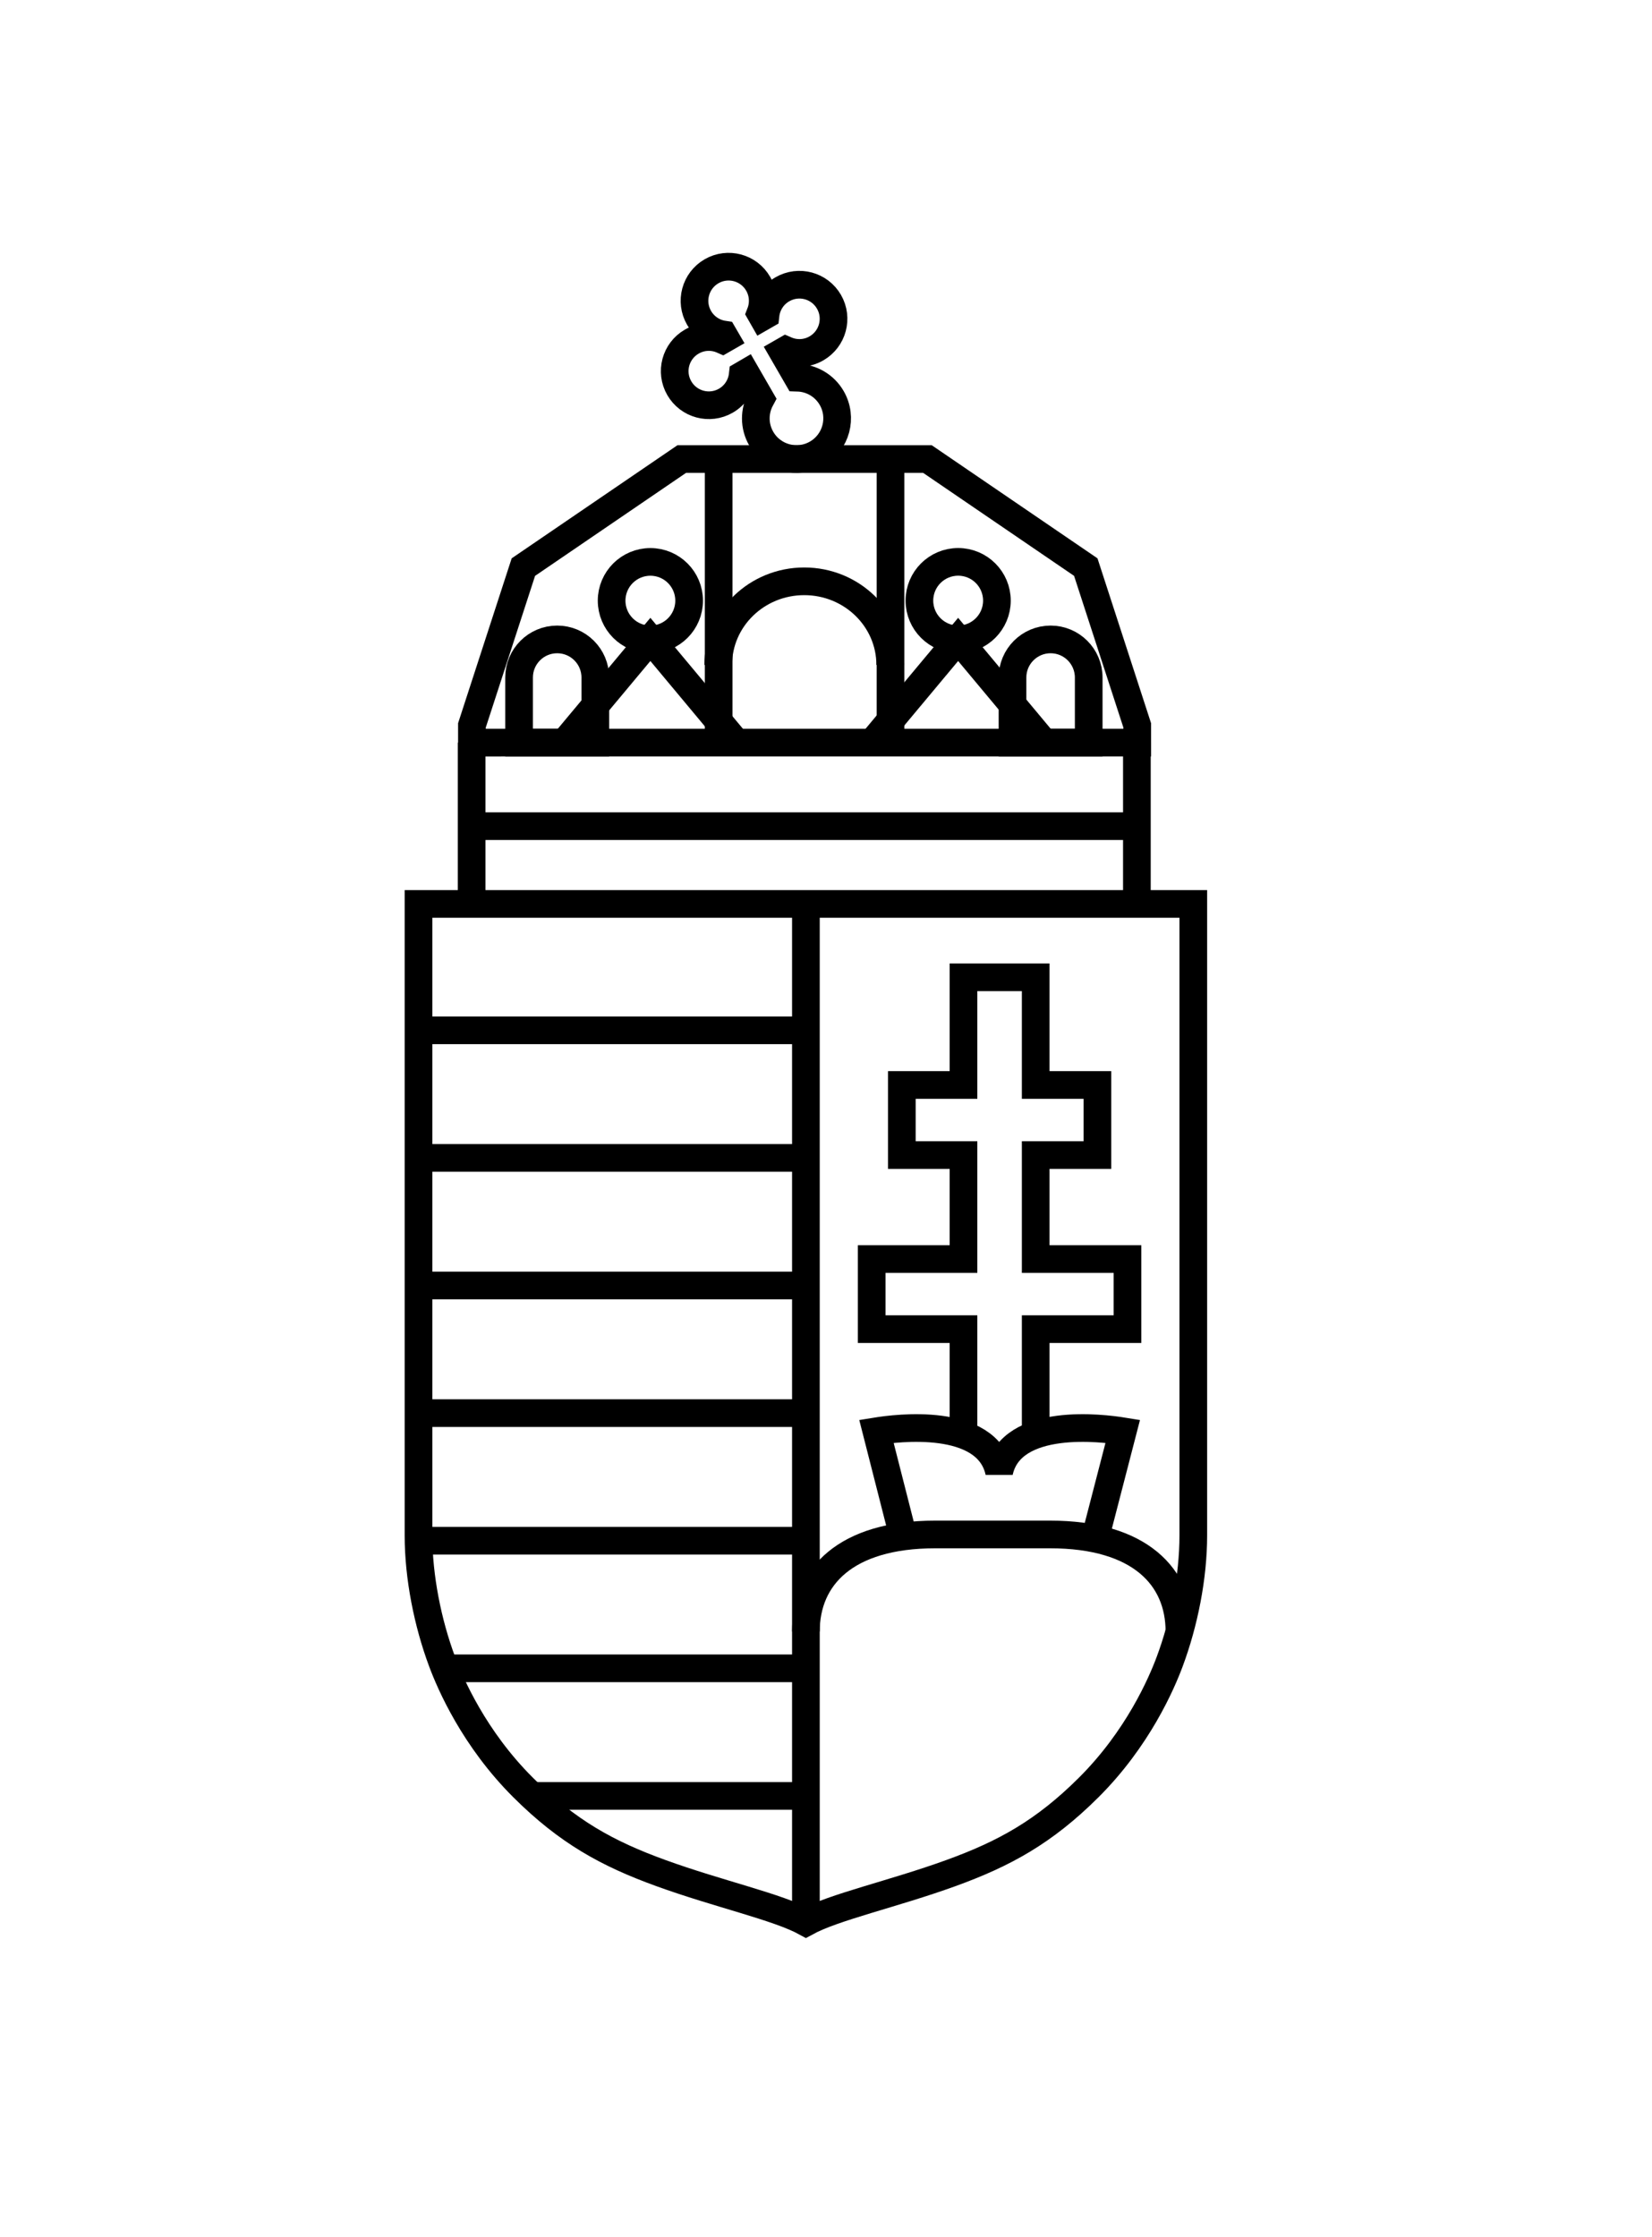 <svg width="48" height="65" viewBox="0 0 48 65" fill="none" xmlns="http://www.w3.org/2000/svg"><path d="M27.995 41.688V38.616H25.328L25.328 36.58H27.995V33.558H26.203V31.522H27.995V28.393H30.093V31.522H31.886V33.558H30.093V36.58H32.76V38.616H30.093V41.688" stroke="#4258ED" style="stroke:#4258ED;stroke:color(display-p3 0.259 0.345 0.929);stroke-opacity:1;" stroke-width="0.804"/><path d="M34.269 47.4C34.269 45.819 33.126 44.581 30.51 44.581L27.175 44.581C24.559 44.581 23.416 45.819 23.416 47.4" stroke="#4258ED" style="stroke:#4258ED;stroke:color(display-p3 0.259 0.345 0.929);stroke-opacity:1;" stroke-width="0.804" stroke-linejoin="bevel"/><path d="M12.16 26.262V44.612C12.16 45.824 12.429 47.157 12.845 48.273C13.083 48.914 13.773 50.512 15.202 51.935C16.494 53.222 17.649 53.856 19.205 54.42C20.875 55.026 22.601 55.402 23.416 55.849C24.231 55.402 25.956 55.026 27.627 54.42C29.183 53.856 30.337 53.222 31.63 51.935C33.059 50.512 33.749 48.914 33.987 48.273C34.403 47.157 34.672 45.824 34.672 44.612V26.262L23.416 26.262L12.16 26.262Z" stroke="#4258ED" style="stroke:#4258ED;stroke:color(display-p3 0.259 0.345 0.929);stroke-opacity:1;" stroke-width="0.804"/><path d="M12.163 44.763H23.416" stroke="#4258ED" style="stroke:#4258ED;stroke:color(display-p3 0.259 0.345 0.929);stroke-opacity:1;" stroke-width="0.804"/><path d="M12.899 48.47H23.416" stroke="#4258ED" style="stroke:#4258ED;stroke:color(display-p3 0.259 0.345 0.929);stroke-opacity:1;" stroke-width="0.804"/><path d="M15.447 52.177H23.416" stroke="#4258ED" style="stroke:#4258ED;stroke:color(display-p3 0.259 0.345 0.929);stroke-opacity:1;" stroke-width="0.804"/><path d="M12.162 41.056H23.416" stroke="#4258ED" style="stroke:#4258ED;stroke:color(display-p3 0.259 0.345 0.929);stroke-opacity:1;" stroke-width="0.804"/><path d="M12.163 37.348H23.416" stroke="#4258ED" style="stroke:#4258ED;stroke:color(display-p3 0.259 0.345 0.929);stroke-opacity:1;" stroke-width="0.804"/><path d="M12.162 33.641H23.416" stroke="#4258ED" style="stroke:#4258ED;stroke:color(display-p3 0.259 0.345 0.929);stroke-opacity:1;" stroke-width="0.804"/><path d="M12.163 29.934H23.416" stroke="#4258ED" style="stroke:#4258ED;stroke:color(display-p3 0.259 0.345 0.929);stroke-opacity:1;" stroke-width="0.804"/><path d="M23.416 26.264V55.831" stroke="#4258ED" style="stroke:#4258ED;stroke:color(display-p3 0.259 0.345 0.929);stroke-opacity:1;" stroke-width="0.804"/><path d="M13.703 21.575L13.703 26.262" stroke="#4258ED" style="stroke:#4258ED;stroke:color(display-p3 0.259 0.345 0.929);stroke-opacity:1;" stroke-width="0.804"/><path d="M20.881 21.574V13.336" stroke="#4258ED" style="stroke:#4258ED;stroke:color(display-p3 0.259 0.345 0.929);stroke-opacity:1;" stroke-width="0.804"/><path d="M17.297 21.574V19.684C17.297 19.073 16.801 18.577 16.189 18.577C15.578 18.577 15.082 19.073 15.082 19.684V21.574H17.297Z" stroke="#4258ED" style="stroke:#4258ED;stroke:color(display-p3 0.259 0.345 0.929);stroke-opacity:1;" stroke-width="0.804"/><circle cx="18.897" cy="17.451" r="1.126" stroke="#4258ED" style="stroke:#4258ED;stroke:color(display-p3 0.259 0.345 0.929);stroke-opacity:1;" stroke-width="0.804"/><circle cx="1.126" cy="1.126" r="1.126" transform="matrix(-1 0 0 1 28.966 16.324)" stroke="#4258ED" style="stroke:#4258ED;stroke:color(display-p3 0.259 0.345 0.929);stroke-opacity:1;" stroke-width="0.804"/><path d="M25.337 21.575L27.839 18.577L30.341 21.575" stroke="#4258ED" style="stroke:#4258ED;stroke:color(display-p3 0.259 0.345 0.929);stroke-opacity:1;" stroke-width="0.804"/><path d="M16.395 21.575L18.897 18.577L21.398 21.575" stroke="#4258ED" style="stroke:#4258ED;stroke:color(display-p3 0.259 0.345 0.929);stroke-opacity:1;" stroke-width="0.804"/><path d="M15.207 16.476L19.81 13.336L26.946 13.336L31.548 16.476L33.043 21.075V21.574L13.712 21.575V21.075L15.207 16.476Z" stroke="#4258ED" style="stroke:#4258ED;stroke:color(display-p3 0.259 0.345 0.929);stroke-opacity:1;" stroke-width="0.804"/><path d="M25.874 21.574V13.336" stroke="#4258ED" style="stroke:#4258ED;stroke:color(display-p3 0.259 0.345 0.929);stroke-opacity:1;" stroke-width="0.804"/><path d="M29.419 21.574V19.684C29.419 19.073 29.914 18.577 30.526 18.577C31.137 18.577 31.633 19.073 31.633 19.684V21.574H29.419Z" stroke="#4258ED" style="stroke:#4258ED;stroke:color(display-p3 0.259 0.345 0.929);stroke-opacity:1;" stroke-width="0.804"/><path d="M33.033 21.575L33.033 26.262" stroke="#4258ED" style="stroke:#4258ED;stroke:color(display-p3 0.259 0.345 0.929);stroke-opacity:1;" stroke-width="0.804"/><path d="M25.866 19.319C25.866 17.977 24.748 16.889 23.368 16.889C21.988 16.889 20.869 17.977 20.869 19.319" stroke="#4258ED" style="stroke:#4258ED;stroke:color(display-p3 0.259 0.345 0.929);stroke-opacity:1;" stroke-width="0.804"/><path d="M20.675 7.881C20.201 8.155 20.038 8.761 20.312 9.235C20.469 9.506 20.734 9.675 21.02 9.719L21.081 9.824L20.992 9.875C20.714 9.753 20.384 9.761 20.1 9.925C19.626 10.198 19.463 10.804 19.737 11.278C20.011 11.752 20.617 11.915 21.091 11.641C21.374 11.477 21.546 11.194 21.58 10.893L21.669 10.841L22.103 11.593C21.915 11.942 21.906 12.377 22.119 12.745C22.445 13.311 23.168 13.504 23.733 13.178C24.298 12.852 24.492 12.129 24.166 11.564C23.953 11.195 23.572 10.985 23.176 10.973L22.742 10.222L22.831 10.171C23.109 10.292 23.44 10.285 23.723 10.121C24.197 9.847 24.36 9.241 24.086 8.767C23.812 8.293 23.206 8.131 22.732 8.405C22.449 8.568 22.277 8.851 22.243 9.153L22.154 9.204L22.094 9.099C22.199 8.829 22.185 8.515 22.029 8.244C21.755 7.77 21.149 7.607 20.675 7.881Z" stroke="#4258ED" style="stroke:#4258ED;stroke:color(display-p3 0.259 0.345 0.929);stroke-opacity:1;" stroke-width="0.804"/><path d="M31.812 44.715L32.623 41.583C32.069 41.493 29.384 41.144 29.031 42.765C28.678 41.144 26.019 41.493 25.465 41.583L26.243 44.636" stroke="#4258ED" style="stroke:#4258ED;stroke:color(display-p3 0.259 0.345 0.929);stroke-opacity:1;" stroke-width="0.804"/><path d="M13.703 24.003H33.034" stroke="#4258ED" style="stroke:#4258ED;stroke:color(display-p3 0.259 0.345 0.929);stroke-opacity:1;" stroke-width="0.804"/></svg>